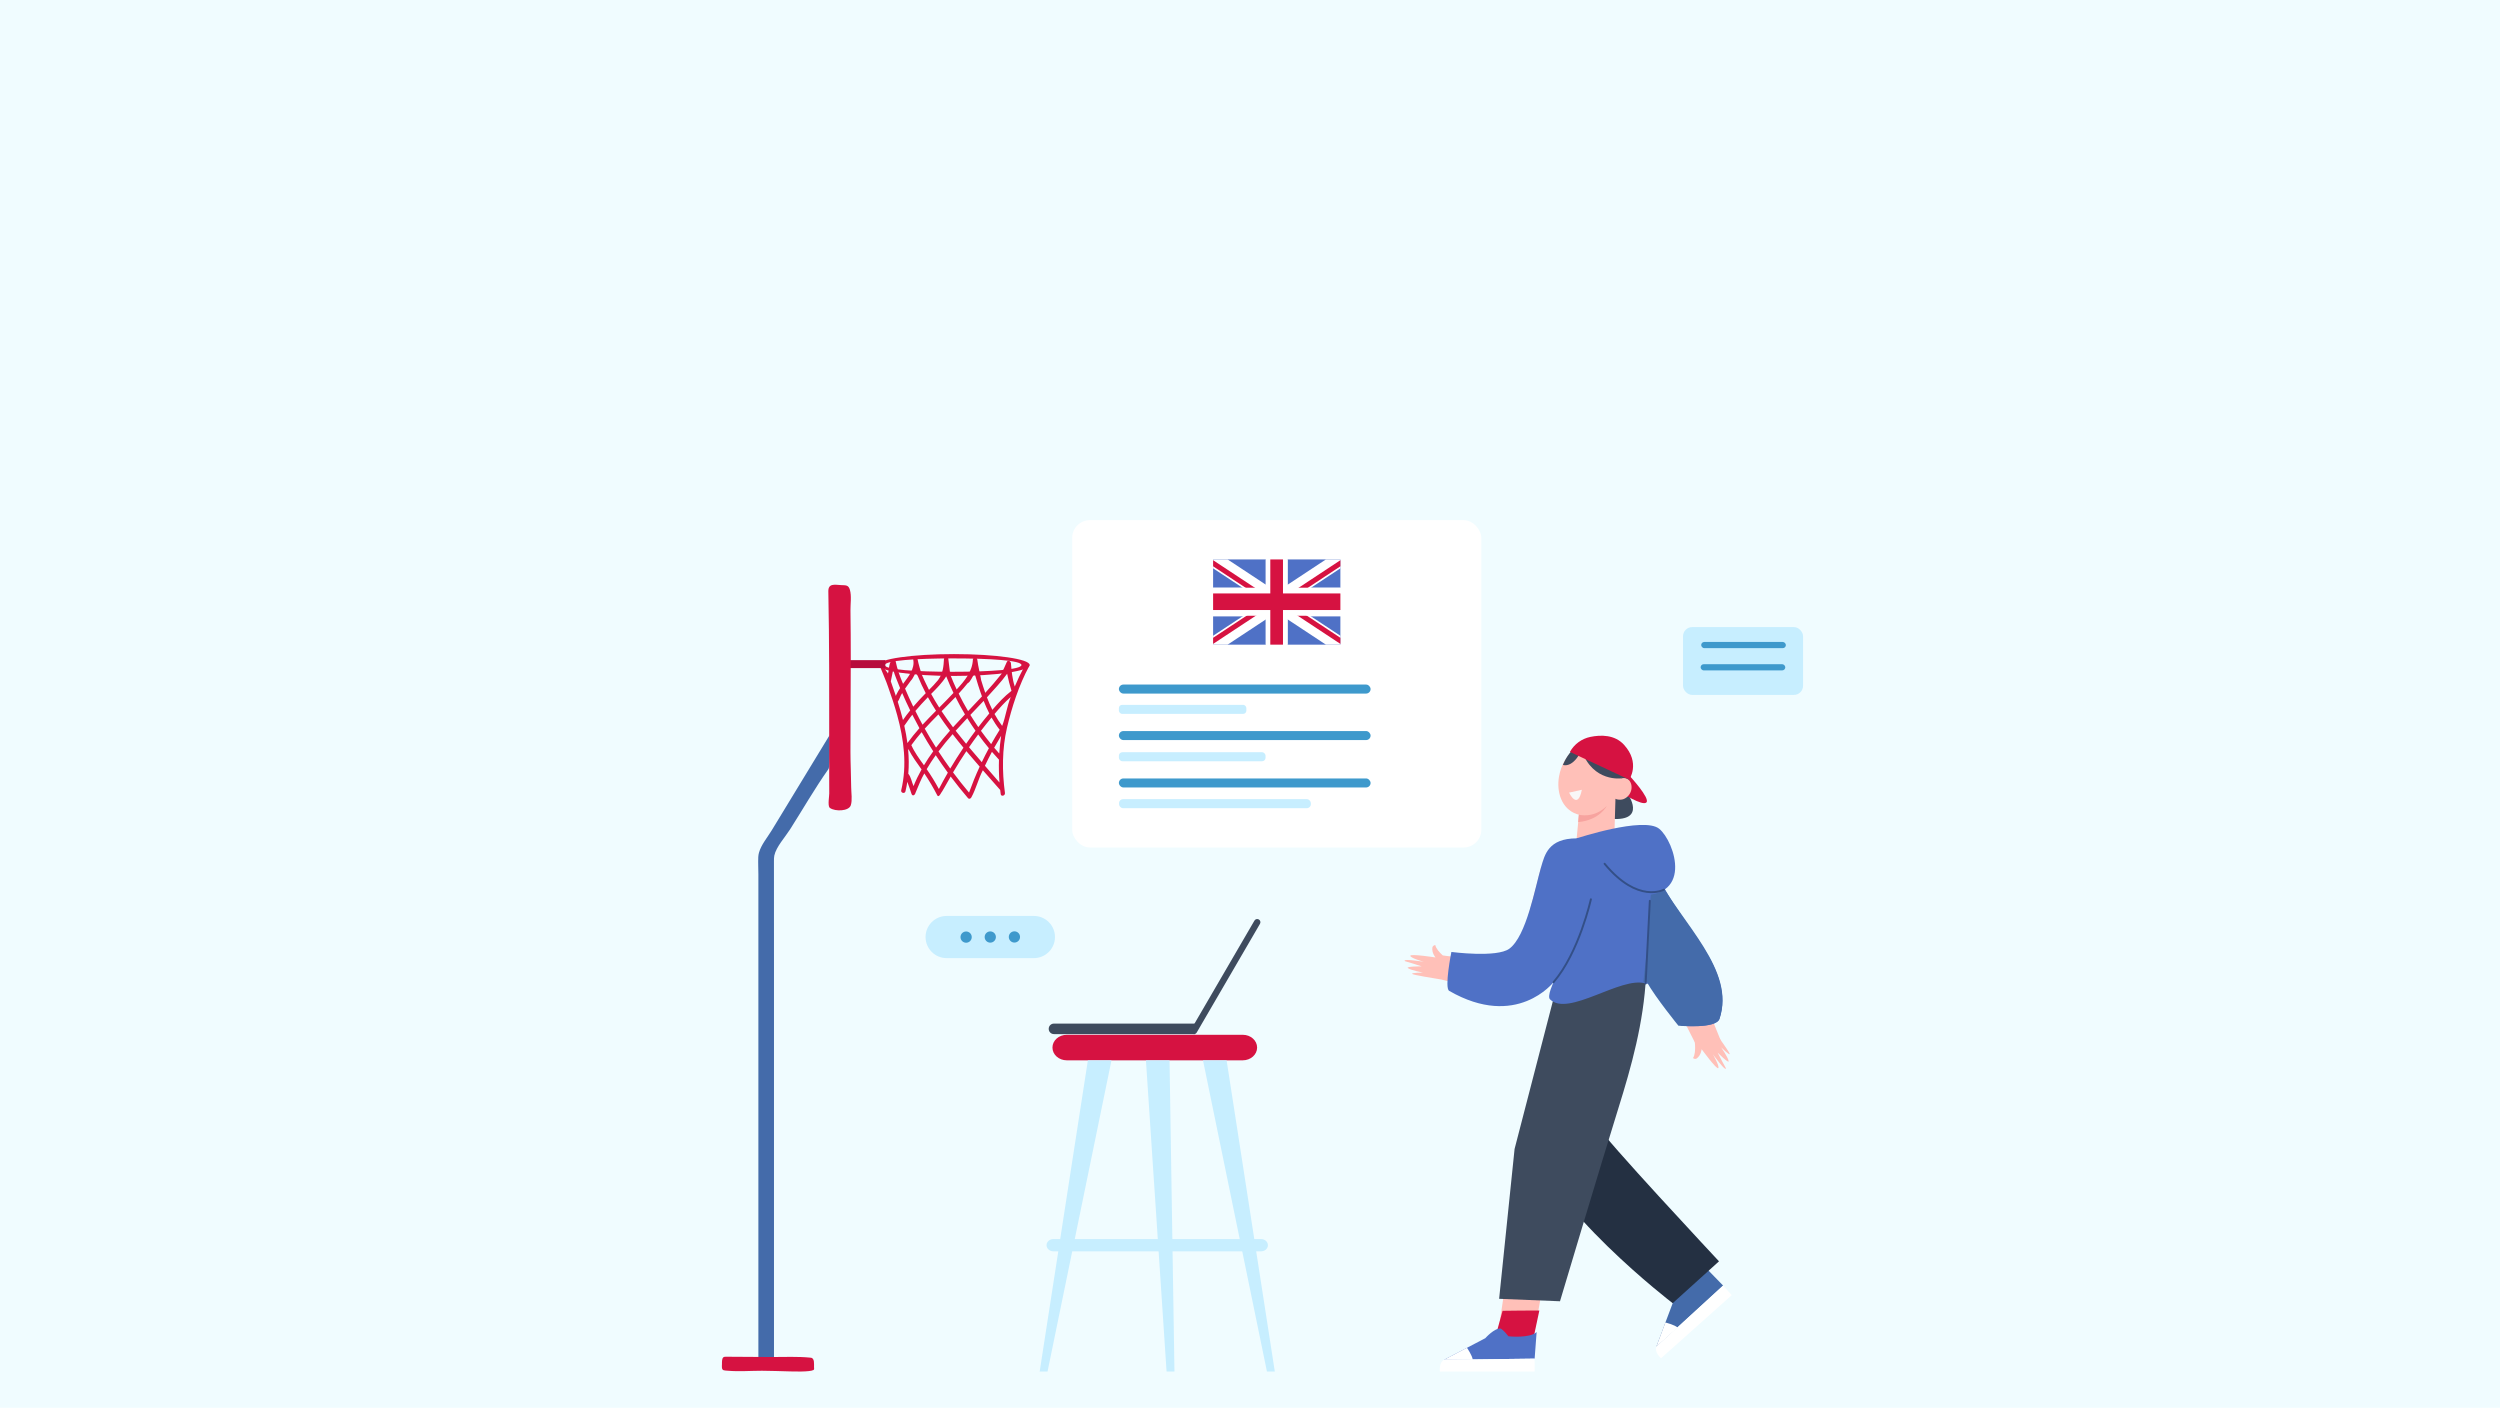 <?xml version="1.0" encoding="UTF-8"?>
<svg id="Layer_1" xmlns="http://www.w3.org/2000/svg" viewBox="0 0 1922.05 1082.35">
  <rect width="1922.05" height="1082.35" fill="#f0fcff"/>
  <g>
    <g>
      <g>
        <path d="M1251.42,610.35s15.03,21.17-12.67,19.21l-1.18-18.42,13.85-.78Z" fill="#3e4b5e"/>
        <path d="M1253.12,596.76s15.71,16.98,12.69,20.15c-3.01,3.17-19.99-7.93-19.99-7.93l7.3-12.22Z" fill="#d61241"/>
        <path d="M1239.85,626.14s23.39-21.89,6.01-52.65l-14.09,5.03,8.08,47.62Z" fill="#3e4b5e"/>
        <g>
          <path d="M1236.1,570.43c1.64.75,3.2,1.77,4.64,3.08,12.85,11.74,5.51,35.34-5.44,46.19-6.06,6-15.08,8.95-23.08,6.18-11.71-4.06-15.68-17.1-13.62-28.86,1.53-8.76,6.15-17.12,13.16-22.43,7-5.3,16.59-7.71,24.35-4.16Z" fill="#ffc0b8"/>
          <path d="M1239.27,612.54c2.25,2.12,6.1,2.9,9.01,1.8,2.91-1.11,5.25-3.94,5.93-7.17.6-2.9-.22-6.16-2.38-7.86-2.17-1.71-5.97-1.5-7.72.84l-4.83,12.4Z" fill="#ffc0b8"/>
          <path d="M1242.28,604.8l-1.24,41.42c-.11,7.65-6.16,13.9-13.81,14.25h0c-8.83.4-15.96-7.13-15.06-15.93l3.67-38.53,26.43-1.21Z" fill="#ffc0b8"/>
          <path d="M1213.37,632.03l.43-5.68s11.47,3.2,21.49-6.65c0,0-5.62,10.93-21.92,12.33Z" fill="#f7a39f"/>
          <path d="M1206.33,609.38s6.64,14.03,9.83-2.19" fill="#f9f7f7"/>
        </g>
        <path d="M1246.76,598.39s-22.01,3.35-30.81-21.56c0,0-5.79,13.33-14.34,11.32,0,0,7.8-22.64,31.7-20.88,23.9,1.76,13.46,31.11,13.46,31.11Z" fill="#3e4b5e"/>
        <path d="M1252.58,599.4s8.85-12.77-4.06-26.85c-7.16-7.8-17.79-7.67-25.85-6-6.65,1.38-12.37,5.58-15.67,11.52h0l45.58,21.34Z" fill="#d61241"/>
      </g>
      <g>
        <g>
          <g>
            <g>
              <polygon points="1293.64 996.87 1246.42 946.81 1268.1 925.92 1315.03 979.7 1293.64 996.87" fill="#ffc5b3"/>
              <path d="M1278.26,980.57l13.78,17.29,22.98-18.15-15.81-18.12c-3.46,2.99-16.93,15.26-20.95,18.98Z" fill="#fdd287"/>
              <g>
                <path d="M1324.76,988.37l-51.37,47.05,12.61-33.51s-.02-10.71,3.91-13.42c0,0,2.56-.69,8.37.47,0,0,11.58-7.95,12.2-15.26l14.28,14.67Z" fill="#446baa"/>
                <path d="M1280.39,1016.77s6.91,1.67,9.49,3.92l-16.49,14.73,7-18.65Z" fill="#fff"/>
                <path d="M1324.76,988.37s4.75,5.27,6.63,7.37l-54.35,48.52s-5.24-4.56-3.65-8.84l51.37-47.05Z" fill="#fff"/>
              </g>
            </g>
            <path d="M1174.7,873.05c14.79,55.12,111.29,128.87,111.29,128.87l35.61-32.19s-91.73-98.14-91.52-102.11c0,0,.55-6.43,22.24-57.43l-45.77-34-31.86,96.86Z" fill="#243042"/>
          </g>
          <g>
            <g>
              <polygon points="1150.98 1030.17 1161.21 961.38 1191.29 960.24 1178.36 1031.61 1150.98 1030.17" fill="#ffc0b8"/>
              <path d="M1155.21,1007.77l-6.08,22.08,29.23,1.76,5.12-24.05c-4.57-.07-22.8.11-28.27.21Z" fill="#d61241"/>
              <g>
                <path d="M1179.85,1044.55l-69.66.89,31.72-16.6s7.11-8,11.86-7.41c0,0,2.37,1.19,5.93,5.93,0,0,16.36,1.78,21.69-3.26l-1.53,20.45Z" fill="#4f71c6"/>
                <path d="M1127.84,1036.19s4.04,5.85,4.47,9.24h-22.11s17.64-9.24,17.64-9.24Z" fill="#fff"/>
                <path d="M1179.85,1044.55s.03,7.09.03,9.91h-72.86s-.88-6.89,3.16-9.02l69.66-.89Z" fill="#fff"/>
              </g>
            </g>
            <path d="M1265.52,750.11c-1.82,36.16-11.23,69.77-21.31,102.04-13.32,42.61-44.85,148.29-44.85,148.29l-46.8-1.89,11.88-115.22,30.07-116.08,71.02-17.13Z" fill="#3e4b5e"/>
          </g>
        </g>
        <g>
          <polygon points="1267.12 661.82 1323.15 800.52 1304.16 803.64 1258.68 713.86 1267.12 661.82" fill="#ffc0b8"/>
          <g>
            <path d="M1079.92,738.66c-.93-1.68,14.78.79,14.78.79,0,0-10.07-2.72-10.43-4.57-.36-1.85,19.36,1.23,19.36,1.23,0,0-3.01-3.5-2.38-7.72.16-1.07,1.43-1.78,2.24-1.8.51,2.64,3.15,5.61,5.72,7.95,5.3.81,32.26,4.44,55.7-1.32,3.81-.94,19.88-66.51,19.88-66.51l30.34,5.38s-7.66,32.46-19.65,69.39c-9.85,30.33-71.64,15.83-87.34,11.61-7.27-1.17-21.13-3.47-22.3-4.24-1.59-1.05,8.1-1.12,8.1-1.12,0,0-9.15-1.69-11.51-3.43-1.88-1.39,10.65-1.34,10.65-1.34-13.16-4.3-12.8-3.65-13.16-4.3Z" fill="#ffc0b8"/>
            <path d="M1311.47,782.34c-4.21,2.49-8.38,5.04-12.54,7.61.39.66.75,1.3,1.05,1.88l2.46,5.2s2.27,11.87-.82,16.43c.59.55,1.99.95,2.86.31,3.43-2.54,3.77-7.14,3.77-7.14,0,0,11.76,16.12,12.82,14.56,1.06-1.56-4.14-10.61-4.14-10.61,0,0,9.36,12.85,9.89,11.01.2-.71,0,0-6.27-12.34,0,0,8.82,8.89,8.47,6.58-.43-2.9-5.71-10.57-5.71-10.57,0,0,6.9,6.8,6.52,4.93-.38-1.86-15.38-22.36-15.38-22.36,0,0-1.39-2.25-2.99-5.48Z" fill="#ffc0b8"/>
            <path d="M1321.99,783.26c-2.53,7.96-29.72,5.31-29.72,5.31,0,0-18.75-25.84-25.06-37.9,0,0,2.58,6.89-2.01,5.45-18.89-5.9-59.54,26.11-73.56,12.15-2.39-2.38,2.78-13.19,2.78-13.19,0,0-28.34,36.62-80.26,6.71-3.85-2.22,1.69-29.91,1.69-29.91,0,0,34.87,4.59,44.54-2.49,13.16-9.64,19.8-47.04,24.4-62.69,2.81-9.57,5.58-22.11,27.39-22.16l30.84-.05s15.4-4.6,34.03,33.52c17.6,36.04,56.83,67.9,44.94,105.26Z" fill="#4f71c6"/>
          </g>
          <path d="M1223.11,691.39s-9.1,40.94-28.7,63.7" fill="none" stroke="#334f87" stroke-linecap="round" stroke-miterlimit="10" stroke-width="1.5"/>
          <path d="M1270.82,660.12c3.49,4.53-.48,6.43,3.36,13.83,18.72,36.04,60.45,71.95,47.81,109.31-2.69,7.96-31.6,5.31-31.6,5.31,0,0-17.64-21.65-24.35-33.7,0,0,.03-.01-2.62.42l3.65-33.51,3.75-61.66Z" fill="#446baa"/>
          <line x1="1265.2" y1="756.13" x2="1268.42" y2="692.59" fill="none" stroke="#334f87" stroke-linecap="round" stroke-miterlimit="10" stroke-width="1.5"/>
          <path d="M1212.18,644.54s51.47-16.94,63.39-7.41c11.92,9.54,28.02,56.64-21.46,50.68-34.71-4.18-44.39-31.13-41.93-43.27Z" fill="#4f71c6"/>
          <path d="M1279.23,683.98s-19.89,11.19-45.58-19.89" fill="none" stroke="#334f87" stroke-linecap="round" stroke-miterlimit="10" stroke-width="1.5"/>
        </g>
      </g>
    </g>
    <g>
      <g>
        <path d="M675.23,511.28c0,4.64,26.06,8.4,58.21,8.4,32.15,0,58.21-3.76,58.21-8.4s-26.06-8.4-58.21-8.4c-32.15,0-58.21,3.76-58.21,8.4ZM680.28,511.34c0-3.52,23.98-5.14,52.47-5.14,28.49,0,52.56,1.56,52.56,5.08,0,3.52-24.07,5.2-52.56,5.2-28.49,0-52.47-1.62-52.47-5.14Z" fill="#d61241"/>
        <path d="M676.94,513.31c1.07,2.9,3.57,8.43,4.61,11.34.41,1.13.81,2.26,1.22,3.39,2.58,7.18,4.99,14.42,7.01,21.78,5.16,18.76,7.71,38.58,3.09,57.72-.51,2.1,2.75,2.99,3.26.89.59-2.45,1.06-4.89,1.44-7.34,1.13,3.03,2.2,6.08,3.19,9.16.7,2.13,2.59,1.41,3.22-1.01,2.1-4.9,3.99-9.95,6.65-14.62,3.67,5.44,7.01,11.08,10,16.92.99,1.93,2.88-1.78,2.85-1.82.37-.09,5.19-8.78,7.42-12.7,4.23,5.65,8.66,11.16,13.26,16.53.9,1.05,2.18.46,2.64-.52,3.55-6.4,5.36-14.19,8.83-20.83,4.48,5.05,8.88,10.14,13.34,15.14.12,1.07.26,2.15.4,3.22.29,2.13,3.55,1.22,3.26-.89-2.24-16.51-2.24-33.88,1.57-50.17,3.65-15.61,9.22-32.87,16.93-47.08,1.03-1.9-2.93-1.17-3.96.73-2.59,4.78-4.92,9.67-6.99,14.67-1.96-5.85-2.43-11.94-2.97-18.04-.14-1.45-2.4-2.53-3.15-.85-1.44,3.13-2.74,6.38-4.3,9.45-3.9,4.91-8.02,9.65-12.27,14.29-1.15-3.25-2.19-6.55-3.19-9.85.2-.42-2.46-10.9-2.94-15.76-.21-2.15-3.19-2.16-3.38,0-.38,9.37-6.4,16.46-12.49,23.01-1.75-3.73-3.38-7.52-4.89-11.36,0-.27-1.56-11.68-1.48-11.93.11-2.34-3.52-1.96-3.39.13-.29,4.98-.57,10.62-4.52,15.96-2.15,2.65-4.56,5.11-6.98,7.54-1.55-2.99-5.66-11.64-5.92-12.97-.05,0-2.27-7.1-2.89-10.78-.56-1.76-3.4-1.5-3.32.45,1.45,7.16-3.83,13.21-7.81,18.66-2.42-5.65-4.53-11.44-5.72-17.48-.35-1.7-2.52-1.45-3.13-.19-2.09,1.28-1.83,7.21-2.78,9.67-.33-.91-2.05-2.6-2.38-3.51-.74-2.02-4.1-2.98-3.35-.95ZM711.72,532.93c-3.32,3.35-6.51,6.81-9.58,10.39-2.22-4.58-4.32-9.21-6.31-13.89,1.43-2.07,2.96-4.07,4.43-6.11,1.68-1.56,3.78-6.45,3.86-6.63.47,1.18,1.03,2.33,1.66,3.45,1.77,4.36,3.76,8.63,5.95,12.8ZM719.63,546.45c-3.51,3.52-7,7.07-10.36,10.72-1.91-3.49-3.74-7.01-5.51-10.57,3.06-3.65,6.31-7.15,9.63-10.58,1.97,3.55,4.06,7.02,6.25,10.43ZM721.46,549.25c2.83,4.26,5.81,8.43,8.9,12.53-3.73,4.22-7.33,8.53-10.72,12.98-3.02-4.77-5.92-9.62-8.68-14.54,3.39-3.75,6.93-7.37,10.5-10.96ZM733.05,532.74c-3.56,3.82-7.25,7.53-10.95,11.24-2.19-3.43-4.27-6.92-6.22-10.48,4.19-4.22,8.47-8.48,11.58-13.51.04.1.09.2.14.28,1.68,4.22,3.5,8.38,5.45,12.48ZM741.88,549.24c-3.09,3.27-6.16,6.56-9.18,9.9-3.06-4.04-6-8.16-8.79-12.37,3.59-3.6,7.19-7.2,10.68-10.88,2.27,4.54,4.69,8.99,7.29,13.35ZM743.65,552.15c2.03,3.28,4.14,6.5,6.35,9.66-2.48,3.28-4.89,6.62-7.23,10.01-2.73-3.3-5.42-6.64-8.04-10.02,2.92-3.25,5.91-6.46,8.92-9.64ZM754.95,535.42c-3.51,3.77-7.09,7.52-10.67,11.29-2.59-4.39-5-8.87-7.24-13.45,2.36-2.57,4.65-5.19,6.84-7.9,2.63-1.4,3.41-5.18,5.5-7.32,1.69,5.83,3.47,11.67,5.57,17.37ZM760.6,548.49c-2.89,3.45-5.71,6.96-8.46,10.52-2.12-3.07-4.16-6.19-6.11-9.37,3.41-3.59,6.84-7.17,10.22-10.78,1.3,3.28,2.74,6.5,4.34,9.64ZM762.32,551.67c1.85,3.26,3.91,6.41,6.26,9.4-2.28,3.62-4.47,7.29-6.56,11.02-2.73-3.32-5.34-6.73-7.85-10.22,2.64-3.46,5.36-6.86,8.15-10.21ZM777.65,531.13c-5.51,4.25-10.2,9.34-14.71,14.6-1.54-3.12-2.91-6.33-4.16-9.59,5.31-5.99,10.88-11.65,15.53-18.16.88,4.44,2,8.82,3.34,13.15ZM764.6,548.94c3.89-4.58,7.9-9.15,12.48-13.07-2.95,7.16-3.87,15.12-6.59,22.21-2.21-2.9-4.16-5.96-5.89-9.13ZM768.25,579.32c-1.33-1.47-2.62-2.96-3.9-4.46,1.72-3.1,3.5-6.16,5.35-9.19-.67,4.53-1.16,9.08-1.44,13.65ZM757.23,588.74c1.71-3.61,3.51-7.19,5.39-10.71,1.76,2.04,3.56,4.05,5.41,6.02-.19,5.85-.06,11.72.4,17.57-3.73-4.29-7.47-8.58-11.2-12.88ZM745.01,574.5c2.28-3.32,4.62-6.6,7.04-9.83,2.63,3.61,5.37,7.15,8.23,10.59-1.91,3.52-3.73,7.09-5.46,10.7-3.29-3.79-6.57-7.6-9.81-11.46ZM732.73,593.83c3.24-5.54,6.66-10.98,10.23-16.32,3.37,4,6.79,7.96,10.23,11.89-3.01,6.52-5.73,13.18-8.17,19.95-4.26-5.05-8.36-10.22-12.3-15.52ZM730.56,590.87c-3.12-4.31-6.12-8.69-9.02-13.14,3.43-4.58,7.07-8.99,10.85-13.29,2.71,3.51,5.49,6.97,8.33,10.39-3.55,5.25-6.94,10.6-10.16,16.05ZM712.46,591.33c2.14-3.68,4.48-7.25,6.95-10.71,2.99,4.55,6.09,9.02,9.3,13.42-2.38,4.14-4.68,8.32-6.88,12.56-2.84-5.26-5.97-10.36-9.38-15.27ZM710.36,588.35c-3.56-4.95-7.22-9.89-9.7-15.47,2.47-3.47,5.14-6.79,7.93-10,2.83,5,5.79,9.92,8.89,14.75-2.53,3.47-4.92,7.03-7.12,10.71ZM698.2,576.38c.1-.1.2-.21.28-.34,2.77,5.51,6.45,10.45,10.03,15.5-2.31,4.12-4.38,8.4-6.16,12.85-1.39-3.05-1.86-6.99-4.04-9.5.53-6.19.44-12.36-.11-18.51ZM695.25,557.97c2.06-2.81,3.94-5.79,6.17-8.48,1.76,3.48,3.57,6.93,5.45,10.34-3.28,3.64-6.31,7.51-9.23,11.44-.59-4.45-1.41-8.89-2.4-13.3ZM690.2,539.5c1.5-1.89,1.95-4.67,3.43-6.67,1.94,4.49,3.97,8.95,6.14,13.34-1.94,2.4-3.81,4.86-5.55,7.41-1.18-4.72-2.54-9.42-4.01-14.08ZM688.77,535.09c-1.25-3.78-2.57-7.52-3.9-11.25.61-3,1.22-6,1.83-9,1.16,4.39,3.94,10.58,5.31,14.19-1.09,1.64-2.09,3.34-2.92,5.13-.07.15-.19.51-.32.93Z" fill="#d61241"/>
      </g>
      <rect x="660.91" y="493.91" width="6.12" height="33.37" transform="translate(1174.57 -153.38) rotate(90)" fill="#b70b3c"/>
      <g>
        <path d="M583.55,655.43c1.66-5.95,6.56-11.79,9.64-16.85,4.3-7.06,8.59-14.13,12.89-21.19,8.51-14,17.03-27.99,25.54-41.99,2.07-3.41,4.14-6.81,6.21-10.22,0,0,.63,23.92-.9,26.09-10.59,15-19.71,30.96-29.56,46.45-3.69,5.8-10.68,13.42-12.06,20.06-.28,1.37-.28,2.77-.28,4.17.08,26.52.03,53.03.03,79.55,0,32.87,0,65.75,0,98.62,0,33.8,0,67.61,0,101.41v77.06c0,8.7,0,17.4,0,26.11h-12c0-10.52,0-21.04,0-31.56,0-25.99,0-51.98,0-77.97,0-33.14,0-66.29,0-99.43,0-31.98,0-63.96,0-95.94,0-22.5.05-45,0-67.5-.01-4.48-.28-9-.08-13.47.05-1.13.25-2.25.56-3.37Z" fill="#446baa"/>
        <path d="M556.46,1053.5c.99.26,1.96.25,2.98.34,8.66.77,17.72.02,26.41.02,6.96,0,13.92.36,20.88.49,3.11.06,15.73.55,18.71-1.06.71-.38.42-1.54.4-2.34-.05-2.13.59-6.8-2.47-7.12-10.26-1.05-19.79-.48-30.05-.53-11.69-.05-23.38-.13-35.07-.22-.72,0-1.49,0-2.08.42-1.26.9-1.09,3.92-1.11,5.25-.03,1.6-.46,4.25,1.36,4.73.02,0,.03,0,.05.01Z" fill="#d61241"/>
      </g>
      <path d="M638.14,621.21c4.04,2.82,14.42,2.52,15.96-2.07,1.31-3.9.34-9.82.31-13.87-.05-9.09-.56-18.18-.56-27.27,0-23.68.23-47.94.24-71.84,0-12.27-.05-24.54-.23-36.82-.07-4.83.94-11.19-.43-15.85-1.13-3.84-3.04-3.47-6.83-3.66-4.79-.25-9.89-1.56-9.76,4.9.78,39.12.68,78.04.68,117.15,0,8.01-.02,16.59-.01,24.82,0,4.43.02,8.86.04,13.3,0,2.3-1.23,8.91.19,10.84.1.14.24.26.4.38Z" fill="#d61241"/>
    </g>
    <g>
      <g>
        <path d="M810.27,786.96h108.53v8.08h-108.53c-2.21,0-4-1.79-4-4v-.08c0-2.21,1.79-4,4-4Z" fill="#3e4b5e"/>
        <path d="M917.93,795.05c-.42,0-.85-.11-1.24-.33-1.18-.68-1.58-2.19-.89-3.37l48.64-83.57c.68-1.18,2.19-1.57,3.37-.89,1.18.68,1.58,2.19.89,3.37l-48.64,83.57c-.46.79-1.28,1.23-2.13,1.23Z" fill="#3e4b5e"/>
      </g>
      <g>
        <path d="M955.49,795.57h-135.34c-6.07,0-11,4.39-11,9.81h0c0,5.42,4.92,9.81,11,9.81h135.34c6.07,0,11-4.39,11-9.81h0c0-5.42-4.92-9.81-11-9.81Z" fill="#d61241"/>
        <polygon points="836.38 815.19 799.32 1054.47 805.37 1054.47 854.53 815.19 836.38 815.19" fill="#c7eeff"/>
        <polygon points="943.04 815.19 980.1 1054.47 974.05 1054.47 924.88 815.19 943.04 815.19" fill="#c7eeff"/>
        <polygon points="899.16 815.19 902.95 1054.47 896.89 1054.47 881.01 815.19 899.16 815.19" fill="#c7eeff"/>
        <path d="M969.51,952.61h-159.61c-2.92,0-5.29,2.11-5.29,4.72s2.37,4.72,5.29,4.72h159.61c2.92,0,5.29-2.11,5.29-4.72s-2.37-4.72-5.29-4.72Z" fill="#c7eeff"/>
      </g>
    </g>
    <g>
      <rect x="824.31" y="399.89" width="314.56" height="251.7" rx="13.68" ry="13.68" fill="#fff"/>
      <g>
        <g>
          <rect x="860.22" y="526.3" width="193.52" height="6.94" rx="3.47" ry="3.47" fill="#3e99cc"/>
          <rect x="860.22" y="541.9" width="98.01" height="6.94" rx="2.47" ry="2.47" fill="#c7eeff"/>
        </g>
        <g>
          <rect x="860.22" y="562.05" width="193.52" height="6.94" rx="3.47" ry="3.47" fill="#3e99cc"/>
          <rect x="860.22" y="578.32" width="112.76" height="6.94" rx="2.65" ry="2.65" fill="#c7eeff"/>
        </g>
        <g>
          <rect x="860.22" y="598.48" width="193.52" height="6.94" rx="3.47" ry="3.47" fill="#3e99cc"/>
          <rect x="860.35" y="614.41" width="147.45" height="6.94" rx="3.03" ry="3.03" fill="#c7eeff"/>
        </g>
      </g>
      <g>
        <g>
          <rect x="932.66" y="430.11" width="40.62" height="21.73" fill="#4f71c6"/>
          <polygon points="943.81 430.11 932.66 430.11 932.66 436.95 987.06 472.86 1000.3 467.41 943.81 430.11" fill="#fff"/>
          <polygon points="932.66 430.69 932.66 435.38 987.78 471.77 989.94 468.5 932.66 430.69" fill="#d61241"/>
        </g>
        <g>
          <rect x="989.89" y="430.11" width="40.62" height="21.73" fill="#4f71c6"/>
          <polygon points="1019.37 430.11 1030.52 430.11 1030.52 436.95 976.12 472.86 962.88 467.41 1019.37 430.11" fill="#fff"/>
          <polygon points="1030.52 430.69 1030.52 435.38 975.4 471.77 973.24 468.5 1030.52 430.69" fill="#d61241"/>
        </g>
        <g>
          <rect x="989.89" y="473.9" width="40.62" height="21.73" fill="#4f71c6"/>
          <polygon points="1019.37 495.62 1030.52 495.62 1030.52 488.79 976.12 452.87 962.88 458.33 1019.37 495.62" fill="#fff"/>
          <polygon points="1030.52 495.05 1030.52 490.36 975.4 453.96 973.24 457.24 1030.52 495.05" fill="#d61241"/>
        </g>
        <g>
          <rect x="932.66" y="473.9" width="40.62" height="21.73" fill="#4f71c6"/>
          <polygon points="943.81 495.62 932.66 495.62 932.66 488.79 987.06 452.87 1000.3 458.33 943.81 495.62" fill="#fff"/>
          <polygon points="932.66 495.05 932.66 490.36 987.78 453.96 989.94 457.24 932.66 495.05" fill="#d61241"/>
        </g>
        <polygon points="1030.52 451.84 989.98 451.84 989.98 430.11 973.04 430.11 973.04 451.84 932.66 451.84 932.66 473.41 973.04 473.41 973.04 495.62 989.98 495.62 989.98 473.41 1030.52 473.41 1030.52 451.84" fill="#fff"/>
        <polygon points="1030.52 456.25 986.38 456.25 986.38 430.11 976.63 430.11 976.63 456.25 932.66 456.25 932.66 469 976.63 469 976.63 495.62 986.38 495.62 986.38 469 1030.52 469 1030.52 456.25" fill="#d61241"/>
      </g>
    </g>
    <g>
      <path d="M794.88,736.62h-67.08c-8.95,0-16.21-7.26-16.21-16.21h0c0-8.96,7.26-16.21,16.21-16.21h67.08c8.96,0,16.21,7.26,16.21,16.21h0c0,8.95-7.26,16.21-16.21,16.21Z" fill="#c7eeff"/>
      <g>
        <path d="M747.1,720.45c0,2.39-1.92,4.33-4.31,4.34-2.39,0-4.33-1.92-4.34-4.31,0-2.39,1.92-4.33,4.31-4.34s4.33,1.92,4.34,4.31Z" fill="#3e99cc"/>
        <path d="M765.67,720.39c0,2.39-1.92,4.33-4.31,4.34s-4.33-1.92-4.34-4.31c0-2.39,1.92-4.33,4.31-4.34,2.39,0,4.33,1.92,4.34,4.31Z" fill="#3e99cc"/>
        <path d="M784.23,720.33c0,2.39-1.92,4.33-4.31,4.34-2.39,0-4.33-1.92-4.34-4.31,0-2.39,1.92-4.33,4.31-4.34,2.39,0,4.33,1.92,4.34,4.31Z" fill="#3e99cc"/>
      </g>
    </g>
    <g>
      <rect x="1293.93" y="482.11" width="92.29" height="52.14" rx="7.03" ry="7.03" transform="translate(2680.16 1016.37) rotate(-180)" fill="#c7eeff"/>
      <rect x="1307.91" y="493.55" width="65.1" height="4.76" rx="2.38" ry="2.38" transform="translate(2680.92 991.86) rotate(-180)" fill="#3e99cc"/>
      <rect x="1307.48" y="510.65" width="65.1" height="4.76" rx="2.38" ry="2.38" transform="translate(2680.05 1026.06) rotate(-180)" fill="#3e99cc"/>
    </g>
  </g>
</svg>